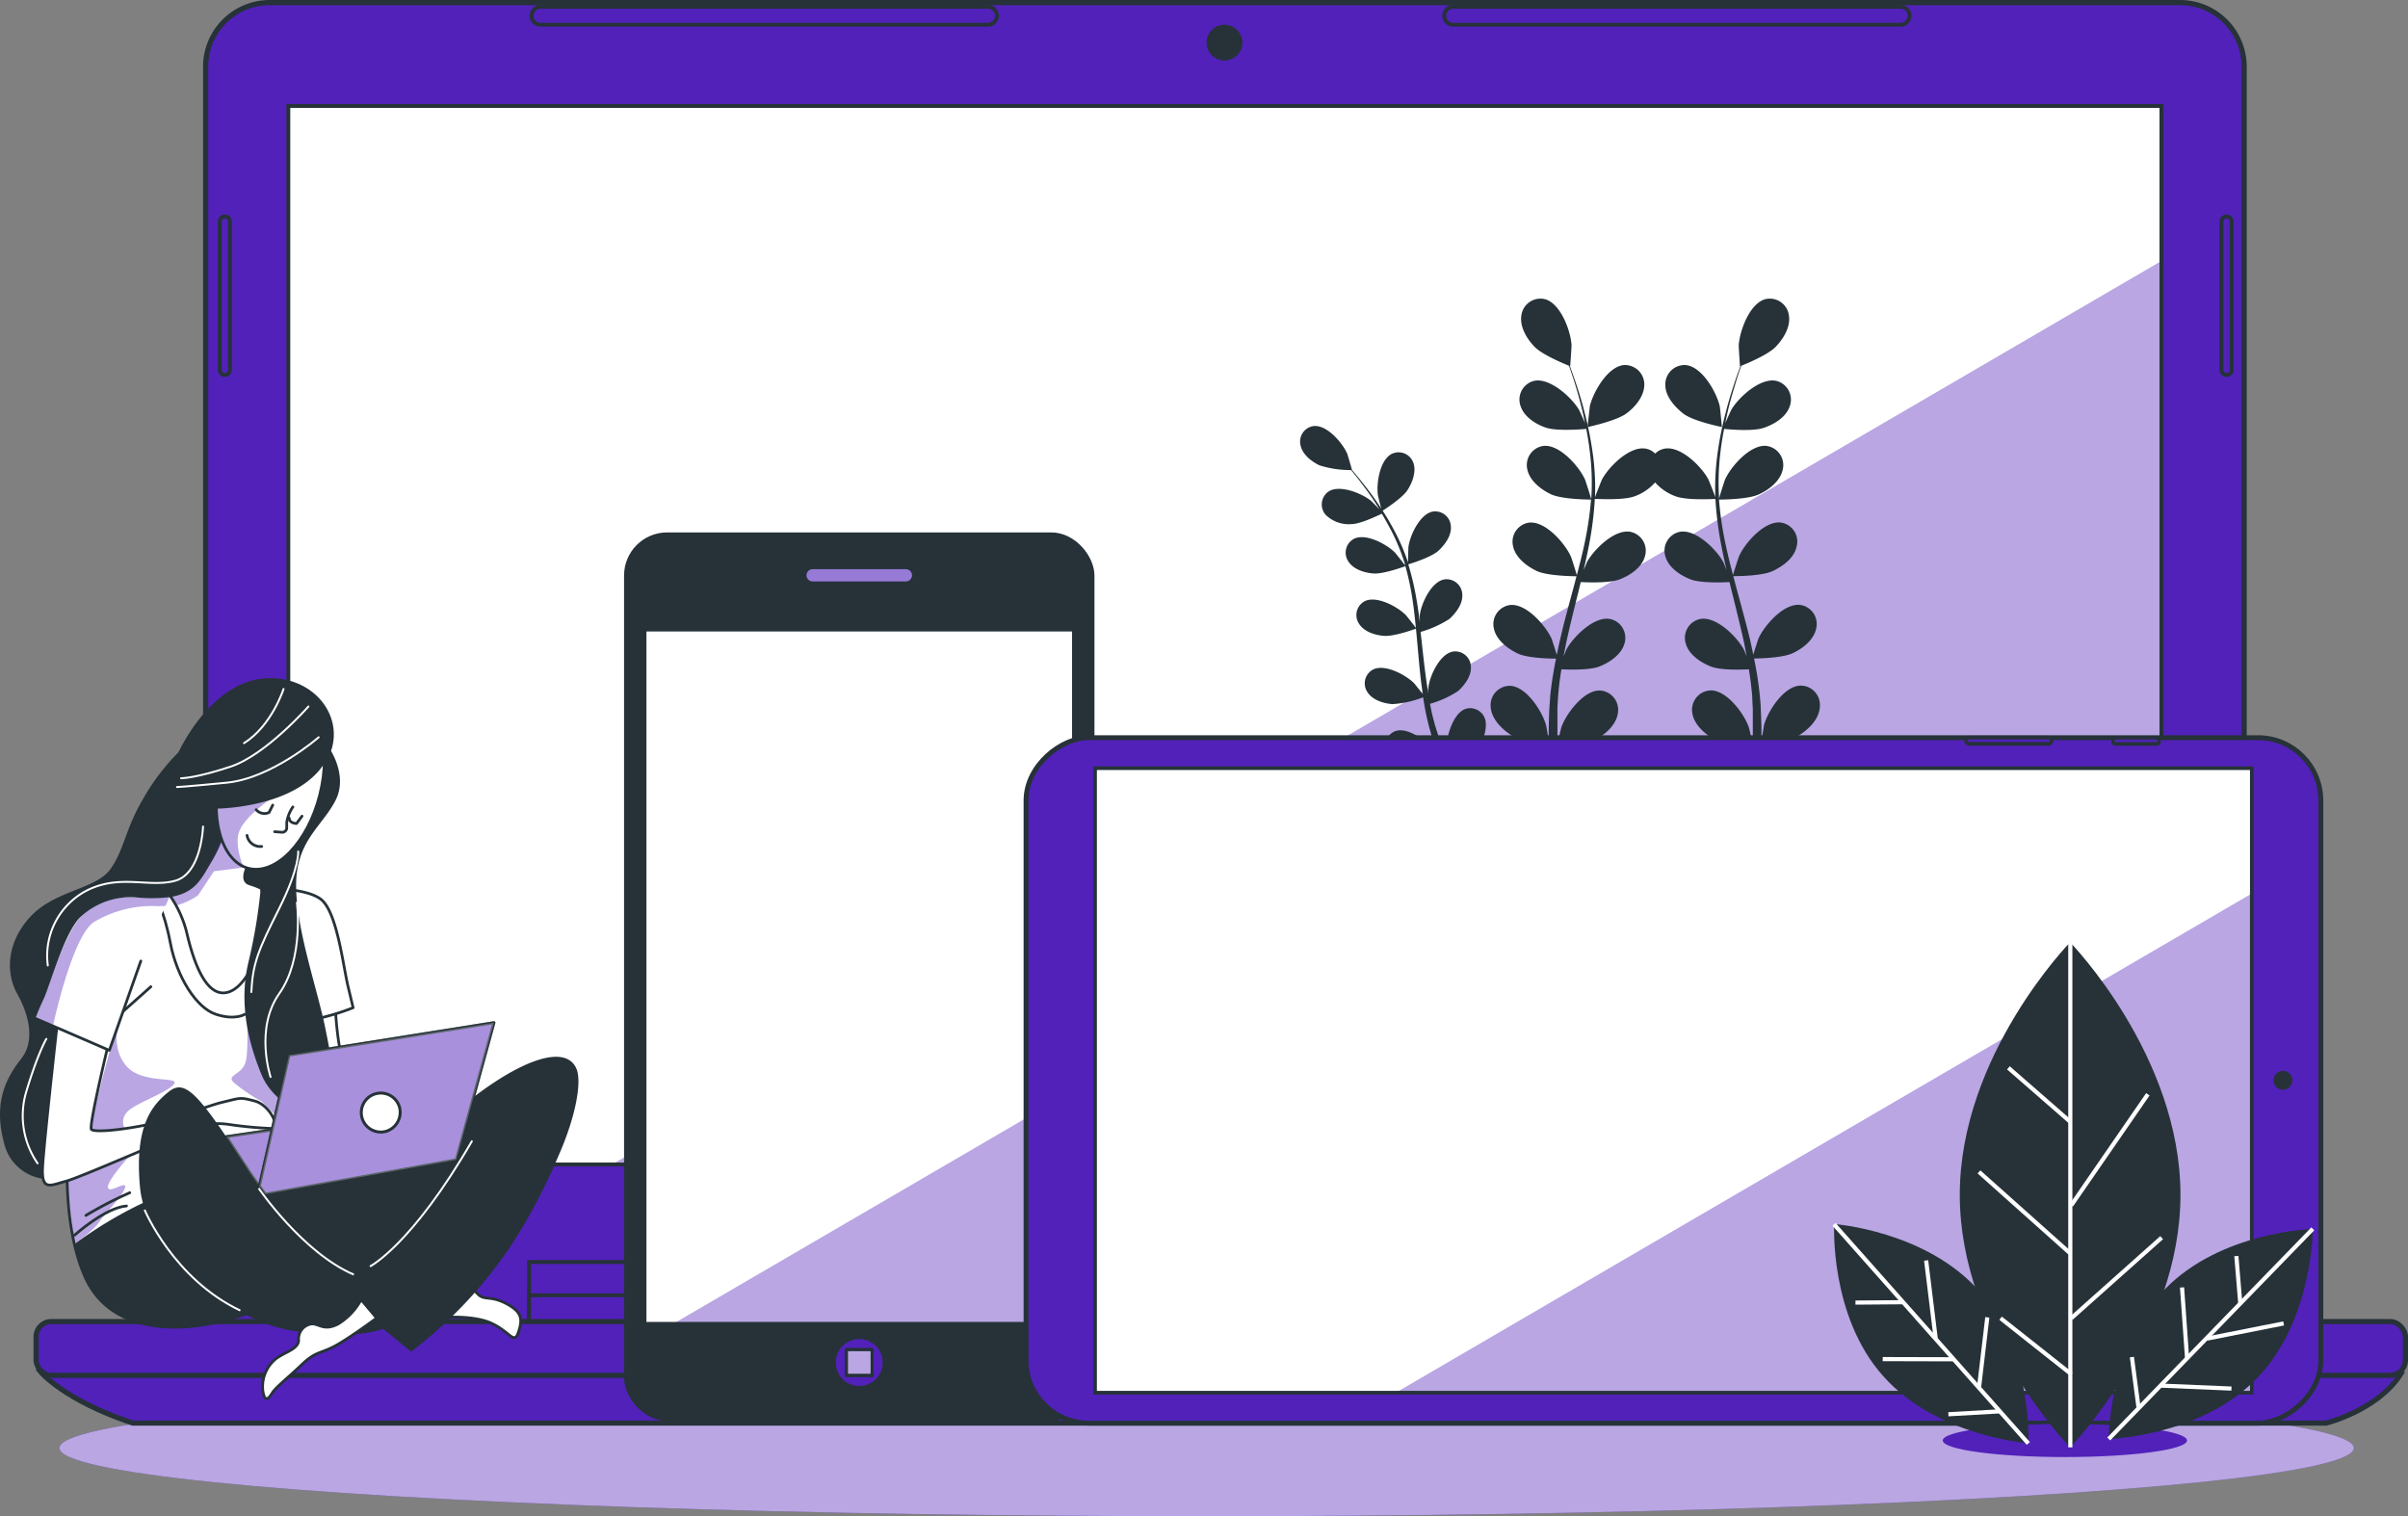 <svg xmlns="http://www.w3.org/2000/svg" xmlns:xlink="http://www.w3.org/1999/xlink" width="428.609" height="269.896" viewBox="0 0 428.609 269.896">
  <rect x="0" y="0" width="428.609" height="269.896" fill="#808080" stroke="none"/>
  <defs>
    <clipPath id="clip-path">
      <rect id="Rectangle_502" data-name="Rectangle 502" width="333.404" height="188.414" fill="#fff" stroke="#263238" stroke-width="0.69"/>
    </clipPath>
    <clipPath id="clip-path-2">
      <path id="Path_3195" data-name="Path 3195" d="M85.847,299.75a26.185,26.185,0,0,1-2.891,6.874c-2.182,3.611-3.077,6.132-9.754,6.317s-10.114,5.63-12.973,21.854-4.517,34.139.36,45.519,19.279,10.267,28.684,6.863,11.565-14.086,11.74-25.64.185-29.808-1.626-39.027-7.037-11.194-9.394-11.914.731-5.062.731-5.062Z" transform="translate(-57.488 -299.75)" fill="#fff" stroke="#263238" stroke-linecap="round" stroke-linejoin="round" stroke-width="0.485"/>
    </clipPath>
    <clipPath id="clip-path-3">
      <path id="Path_3199" data-name="Path 3199" d="M90.557,311.413a13.957,13.957,0,0,0-2.095-.818c-2.346-.72.731-5.062.731-5.062l-4.877-5.783a26.185,26.185,0,0,1-2.891,6.874c-1.844,3.066-2.782,5.346-7.125,6.077a19.956,19.956,0,0,1,2.968,6.546c1.091,4.7,3.426,12.285,7.768,10.485C89.16,328.019,92.291,318.123,90.557,311.413Z" transform="translate(-74.3 -299.75)" fill="#fff" stroke="#263238" stroke-linecap="round" stroke-linejoin="round" stroke-width="0.485"/>
    </clipPath>
    <clipPath id="clip-path-4">
      <path id="Path_3205" data-name="Path 3205" d="M76.317,311.62a27.672,27.672,0,0,1-6.066.055,13.3,13.3,0,0,0-10.114,3.633c-2.891,2.88-5.455,12.274-6.546,14.631a36.141,36.141,0,0,0-1.44,3.426l13.365,5.783,5.6-15.9" transform="translate(-52.15 -311.62)" fill="#fff" stroke="#263238" stroke-linecap="round" stroke-linejoin="round" stroke-width="0.485"/>
    </clipPath>
    <clipPath id="clip-path-5">
      <ellipse id="Ellipse_116" data-name="Ellipse 116" cx="15.809" cy="9.078" rx="15.809" ry="9.078" transform="matrix(0.244, -0.97, 0.97, 0.244, 0, 30.662)" fill="#fff" stroke="#263238" stroke-linecap="round" stroke-linejoin="round" stroke-width="0.485"/>
    </clipPath>
    <clipPath id="clip-path-6">
      <rect id="Rectangle_509" data-name="Rectangle 509" width="76.287" height="123.431" fill="#fff" stroke="#263238" stroke-width="0.528"/>
    </clipPath>
    <clipPath id="clip-path-7">
      <rect id="Rectangle_516" data-name="Rectangle 516" width="111.168" height="205.893" transform="translate(205.893) rotate(90)" fill="#fff" stroke="#263238" stroke-width="0.652"/>
    </clipPath>
  </defs>
  <g id="Devices-bro" transform="translate(-46.562 -165.45)">
    <g id="freepik--Shadow--inject-1--inject-340" transform="translate(57.143 411.059)">
      <ellipse id="Ellipse_112" data-name="Ellipse 112" cx="204.191" cy="12.143" rx="204.191" ry="12.143" fill="#5121ba"/>
      <ellipse id="Ellipse_113" data-name="Ellipse 113" cx="204.191" cy="12.143" rx="204.191" ry="12.143" fill="#fff" opacity="0.6"/>
    </g>
    <g id="freepik--Laptop--inject-1--inject-340" transform="translate(52.986 165.91)">
      <path id="Path_3178" data-name="Path 3178" d="M91.512,165.91H431.538a11.412,11.412,0,0,1,11.412,11.412v224.1H80.11v-224.1a11.412,11.412,0,0,1,11.4-11.412Z" transform="translate(-49.931 -165.91)" fill="#5121ba" stroke="#263238" stroke-width="0.921"/>
      <rect id="Rectangle_501" data-name="Rectangle 501" width="333.404" height="188.414" transform="translate(44.897 18.406)" fill="#fff"/>
      <g id="Group_1216" data-name="Group 1216" transform="translate(44.897 18.406)" clip-path="url(#clip-path)">
        <path id="Path_3179" data-name="Path 3179" d="M422.2,368.892V208.06L146.41,368.892Z" transform="translate(-88.791 -180.478)" fill="#5121ba" opacity="0.4" style="mix-blend-mode: multiply;isolation: isolate"/>
      </g>
      <rect id="Rectangle_503" data-name="Rectangle 503" width="333.404" height="188.414" transform="translate(44.897 18.406)" fill="none" stroke="#263238" stroke-width="0.69"/>
      <rect id="Rectangle_504" data-name="Rectangle 504" width="249.36" height="12.285" transform="translate(87.743 224.179)" fill="#5121ba" stroke="#263238" stroke-width="0.692"/>
      <rect id="Rectangle_505" data-name="Rectangle 505" width="249.36" height="6.372" transform="translate(87.743 230.103)" fill="#5121ba" stroke="#263238" stroke-width="0.692"/>
      <path id="Path_3180" data-name="Path 3180" d="M53.21,389.32s4.1,5.008,16.366,9.1H460.02s9.1-2.28,13.2-8.652Z" transform="translate(-52.381 -145.568)" fill="#5121ba" stroke="#263238" stroke-width="0.921"/>
      <rect id="Rectangle_506" data-name="Rectangle 506" width="421.725" height="9.569" rx="2.7" transform="translate(0 234.784)" fill="#5121ba" stroke="#263238" stroke-width="0.921"/>
      <circle id="Ellipse_114" data-name="Ellipse 114" cx="3.186" cy="3.186" r="3.186" transform="translate(208.337 3.939)" fill="#263238"/>
      <path id="Path_3181" data-name="Path 3181" d="M214.52,169.786H134.873a1.593,1.593,0,0,1-1.593-1.593h0a1.593,1.593,0,0,1,1.593-1.593H214.52a1.6,1.6,0,0,1,1.593,1.593h0a1.593,1.593,0,0,1-1.593,1.593Z" transform="translate(-45.09 -165.847)" fill="#5121ba" stroke="#263238" stroke-width="0.692"/>
      <path id="Path_3182" data-name="Path 3182" d="M363.41,169.786H283.763a1.593,1.593,0,0,1-1.593-1.593h0a1.6,1.6,0,0,1,1.593-1.593H363.41A1.593,1.593,0,0,1,365,168.193h0a1.593,1.593,0,0,1-1.593,1.593Z" transform="translate(-31.533 -165.847)" fill="#5121ba" stroke="#263238" stroke-width="0.692"/>
      <path id="Path_3183" data-name="Path 3183" d="M409.886,229.015h0a.917.917,0,0,1-.917-.906V201.716a.927.927,0,0,1,.917-.916h0a.916.916,0,0,1,.905.916v26.393A.906.906,0,0,1,409.886,229.015Z" transform="translate(-19.987 -162.733)" fill="#5121ba" stroke="#263238" stroke-width="0.692"/>
      <path id="Path_3184" data-name="Path 3184" d="M83.316,229.015h0a.906.906,0,0,1-.906-.906V201.716a.916.916,0,0,1,.906-.916h0a.927.927,0,0,1,.916.916v26.393A.916.916,0,0,1,83.316,229.015Z" transform="translate(-49.722 -162.733)" fill="#5121ba" stroke="#263238" stroke-width="0.692"/>
    </g>
    <g id="freepik--plants-1--inject-1--inject-340" transform="translate(277.982 218.617)">
      <path id="Path_3185" data-name="Path 3185" d="M312.379,233.724c1.549-1.091,3.219-3.033,3.273-5.084a3.448,3.448,0,0,0-3.633-3.59c-2.891.262-5.455,4.8-6.066,7.321,0,.218-.436,3.721-.382,3.71S310.546,235.023,312.379,233.724Z" transform="translate(-254.398 -213.232)" fill="#263238"/>
      <path id="Path_3186" data-name="Path 3186" d="M291.675,287.524a2.793,2.793,0,0,0-3.568-2.182c-2.182.753-3.415,4.844-3.382,6.961,0,.131.207,1.724.327,2.531-.251-.622-.491-1.255-.742-1.909-.36-.949-.709-1.953-1.091-2.935l-.491-1.56c-.175-.524-.284-1.091-.426-1.571-.2-.786-.36-1.6-.524-2.422a17.718,17.718,0,0,0,5-2.269c1.189-1.091,2.4-2.695,2.28-4.364a2.793,2.793,0,0,0-3.2-2.662c-2.324.415-4.113,4.277-4.364,6.372V282.6c-.131-.807-.273-1.6-.382-2.422-.327-2.313-.578-4.681-.84-7.048-.055-.5-.12-.993-.175-1.484a18.842,18.842,0,0,0,5.15-2.324c1.189-1.091,2.4-2.695,2.28-4.364a2.8,2.8,0,0,0-3.2-2.662c-2.324.415-4.113,4.277-4.364,6.372v1.2c-.164-1.277-.338-2.564-.556-3.83a50.19,50.19,0,0,0-1.495-6.426c.295-.087,3.971-1.2,5.313-2.368,1.178-1.091,2.4-2.695,2.269-4.364a2.793,2.793,0,0,0-3.2-2.662c-2.324.415-4.113,4.277-4.364,6.372,0,.142-.065,2.084-.055,2.771a.208.208,0,0,1,0-.076,36.751,36.751,0,0,0-2.586-5.935,48.692,48.692,0,0,0-3.033-4.932c-1.015-1.484-2.029-2.771-2.946-3.906-.491-.611-.96-1.167-1.4-1.669h0s-.786-2.739-.862-2.913c-.84-1.931-3.6-5.172-5.957-4.932a2.782,2.782,0,0,0-2.357,3.415c.327,1.637,1.942,2.891,3.371,3.579a18.253,18.253,0,0,0,5.619.84c.447.546.916,1.091,1.418,1.768.884,1.156,1.877,2.466,2.848,3.961.262.4.524.84.786,1.255-.589-.611-1.407-1.451-1.506-1.517-1.637-1.331-5.575-2.935-7.55-1.647a2.8,2.8,0,0,0-.524,4.135,5.848,5.848,0,0,0,4.55,1.669c1.637,0,4.735-1.527,5.455-1.855.578.938,1.091,1.92,1.669,2.979a36,36,0,0,1,2.422,5.913.585.585,0,0,0,.087.371c-.24-.36-1.691-2.182-1.811-2.324-1.484-1.506-5.226-3.535-7.332-2.466a2.793,2.793,0,0,0-.971,4.048c.895,1.4,2.859,2,4.43,2.117,1.811.142,5.564-1.244,5.706-1.3a49.548,49.548,0,0,1,1.309,6.252c.229,1.56.4,3.142.556,4.746-.316-.458-1.68-2.182-1.789-2.291-1.484-1.506-5.226-3.524-7.332-2.466a2.793,2.793,0,0,0-.971,4.048c.895,1.408,2.859,2,4.43,2.117,1.768.142,5.368-1.167,5.674-1.277.076.72.142,1.451.207,2.182.218,2.378.415,4.757.687,7.1.1.807.218,1.6.338,2.4-.5-.666-1.451-1.855-1.538-1.953-1.484-1.495-5.226-3.524-7.332-2.455a2.782,2.782,0,0,0-.982,4.037c.906,1.407,2.869,2,4.441,2.117a18.178,18.178,0,0,0,5.455-1.211c.207,1.331.436,2.64.731,3.917.142.556.251,1.091.415,1.637s.295,1.091.447,1.571c.349,1.091.666,2.04,1.015,3.022.175.491.349.949.524,1.429-.4-.753-1.091-1.931-1.157-2.029-1.233-1.7-4.626-4.277-6.874-3.546a2.793,2.793,0,0,0-1.571,3.851c.676,1.527,2.531,2.411,4.059,2.771s5.335-.316,5.772-.4c.436,1.167.873,2.3,1.287,3.36,1.342,3.339,2.575,6.066,3.47,7.965s1.451,2.968,1.451,2.968h0a.818.818,0,0,0,1.091.327.829.829,0,0,0,.327-1.091s-.556-1.026-1.484-2.891-2.182-4.528-3.6-7.8c-.4-.949-.818-1.953-1.233-2.99.426-.207,3.753-1.811,4.866-3.142A5.715,5.715,0,0,0,291.675,287.524Z" transform="translate(-258.668 -212.327)" fill="#263238"/>
      <path id="Path_3187" data-name="Path 3187" d="M272.065,249.754s3.524-2.182,4.539-3.721c.873-1.32,1.6-3.273,1.091-4.8a2.793,2.793,0,0,0-3.786-1.713c-2.182,1-2.837,5.2-2.564,7.3C271.345,246.993,272.065,249.776,272.065,249.754Z" transform="translate(-257.519 -211.936)" fill="#263238"/>
      <path id="Path_3188" data-name="Path 3188" d="M321.492,233.724c1.822,1.353,6.819,2.357,6.819,2.357s-.327-3.491-.382-3.71c-.578-2.52-3.164-7.059-6.055-7.321a3.437,3.437,0,0,0-3.633,3.59C318.262,230.637,319.931,232.524,321.492,233.724Z" transform="translate(-253.244 -213.232)" fill="#263238"/>
      <path id="Path_3189" data-name="Path 3189" d="M344.817,283.1c-2.891.12-5.717,4.517-6.415,7.016,0,.142-.305,1.789-.458,2.837v-1.877c0-1.277-.065-2.553-.12-3.917,0-.655-.087-1.32-.142-2s-.153-1.375-.229-2.062c-.207-1.6-.491-3.208-.818-4.833,1.091,0,5.084-.12,6.841-.927s3.764-2.335,4.2-4.364a3.415,3.415,0,0,0-2.837-4.244c-2.88-.338-6.339,3.59-7.408,5.957-.065.142-.644,1.92-.938,2.9-.207-.971-.4-1.942-.633-2.913-.687-2.815-1.473-5.641-2.237-8.467-.24-.862-.458-1.735-.687-2.6.622,0,5.161,0,7.081-.938s3.764-2.335,4.2-4.364a3.426,3.426,0,0,0-2.837-4.244c-2.88-.327-6.328,3.6-7.4,5.957-.087.175-.916,2.739-1.091,3.4-.5-1.909-.982-3.808-1.375-5.706a59.521,59.521,0,0,1-1.124-7.736c.338,0,5.139,0,7.125-.938,1.757-.807,3.764-2.335,4.211-4.364a3.437,3.437,0,0,0-2.848-4.244c-2.88-.327-6.328,3.6-7.4,5.957-.087.185-.971,2.946-1.091,3.448v-.458a44.131,44.131,0,0,1,.262-7.845c.164-1.44.393-2.815.655-4.135.938.1,5.106.469,7.015-.175s4-1.9,4.659-3.841a3.437,3.437,0,0,0-2.357-4.528c-2.837-.644-6.7,2.88-8.019,5.106-.065.12-.666,1.429-1.091,2.4.12-.6.24-1.222.371-1.789.491-2.182,1.091-4.07,1.593-5.772.305-.96.6-1.833.884-2.64.949-.382,4.746-1.942,6.121-3.371s2.673-3.535,2.357-5.553a3.426,3.426,0,0,0-4.179-2.935c-2.8.731-4.6,5.641-4.757,8.227,0,.218.2,3.742.24,3.721h.055c-.284.775-.589,1.6-.906,2.52-.556,1.691-1.178,3.611-1.713,5.75a60.948,60.948,0,0,0-1.407,6.972,44.822,44.822,0,0,0-.436,7.943v.1c-.284-.8-1.156-3.011-1.244-3.164-1.222-2.291-4.932-5.979-7.779-5.455a3.142,3.142,0,0,0-1.68.884,3.1,3.1,0,0,0-1.68-.884c-2.848-.513-6.546,3.175-7.768,5.455-.087.153-.971,2.368-1.255,3.164v-.1a44.8,44.8,0,0,0-.447-7.943,63.465,63.465,0,0,0-1.4-6.972c-.535-2.182-1.157-4.059-1.724-5.75-.316-.916-.611-1.746-.906-2.52h.055s.251-3.5.24-3.721c-.142-2.586-1.953-7.5-4.757-8.227a3.426,3.426,0,0,0-4.179,2.935c-.316,2.018,1.015,4.168,2.357,5.553s5.172,2.989,6.121,3.371c.284.807.578,1.68.895,2.64.524,1.7,1.091,3.633,1.582,5.772.131.567.251,1.189.382,1.789-.426-.971-1.015-2.28-1.091-2.4-1.32-2.182-5.183-5.75-8.008-5.106a3.426,3.426,0,0,0-2.357,4.528c.655,1.942,2.815,3.273,4.648,3.841s6.077.273,7.026.175c.251,1.32.48,2.695.644,4.135a44.11,44.11,0,0,1,.273,7.845,1.291,1.291,0,0,1-.055.458c-.12-.5-1.015-3.273-1.091-3.448-1.091-2.357-4.528-6.284-7.408-5.957a3.426,3.426,0,0,0-2.837,4.244c.436,2,2.444,3.524,4.2,4.364,1.986.916,6.786.938,7.125.938a61.373,61.373,0,0,1-1.146,7.757c-.4,1.9-.884,3.8-1.386,5.706-.175-.666-1-3.273-1.091-3.4-1.091-2.357-4.528-6.284-7.408-5.957a3.426,3.426,0,0,0-2.837,4.244c.436,2,2.444,3.524,4.2,4.364,1.92.884,6.47.938,7.081.938-.229.862-.447,1.735-.687,2.6-.764,2.826-1.549,5.652-2.182,8.467-.24.971-.436,1.942-.644,2.913-.295-.982-.873-2.76-.938-2.9-1.091-2.368-4.528-6.3-7.408-5.957A3.426,3.426,0,0,0,290.34,273c.436,2,2.444,3.513,4.2,4.364s5.706.917,6.841.927c-.327,1.626-.611,3.273-.818,4.833-.076.687-.2,1.4-.229,2.062s-.1,1.342-.142,2c-.055,1.364-.1,2.64-.109,3.917v1.877c-.153-1.091-.426-2.695-.469-2.837-.7-2.5-3.513-6.9-6.415-7.015a3.437,3.437,0,0,0-3.448,3.764c.131,2.051,1.888,3.851,3.5,4.921s6.11,1.888,6.819,2v4.419c.12,4.419.382,8.085.6,10.66s.4,4.037.4,4.037h0a1.026,1.026,0,0,0,2.018-.306s-.207-1.418-.48-3.961-.611-6.164-.829-10.529c-.055-1.255-.109-2.6-.142-3.971.72-.065,5.139-.513,6.939-1.538s3.557-2.651,3.819-4.681a3.437,3.437,0,0,0-3.2-3.982c-2.9-.076-6,4.135-6.863,6.546-.055.153-.5,2.073-.7,3.055V287.2c0-.655.076-1.32.109-2s.12-1.331.175-2c.109-.993.262-2,.426-3.011,1.3.065,5,.175,6.732-.491s3.917-2.084,4.473-4.048a3.426,3.426,0,0,0-2.553-4.419c-2.848-.524-6.546,3.175-7.779,5.455l-.48,1.189c.175-.982.36-1.964.578-2.946.611-2.8,1.331-5.641,2.04-8.488l.426-1.778c1.091.055,5.106.218,6.928-.48s3.917-2.084,4.484-4.048a3.437,3.437,0,0,0-2.564-4.419c-2.848-.524-6.546,3.175-7.779,5.455,0,.087-.284.687-.556,1.375.36-1.549.7-3.1.993-4.648a59.518,59.518,0,0,0,1-8.041c.611,0,5.161.284,7.135-.48a8.892,8.892,0,0,0,3.6-2.455,8.892,8.892,0,0,0,3.6,2.455c1.975.764,6.546.513,7.135.48a61.317,61.317,0,0,0,1,8.041c.295,1.549.633,3.1.993,4.648-.273-.687-.513-1.287-.556-1.375-1.222-2.28-4.921-5.979-7.779-5.455a3.426,3.426,0,0,0-2.553,4.419c.567,1.964,2.673,3.35,4.473,4.048s5.859.535,6.928.48c.142.6.284,1.189.436,1.778.7,2.848,1.418,5.684,2.04,8.488.218.982.393,1.964.578,2.946-.24-.6-.447-1.091-.491-1.189-1.222-2.28-4.921-5.979-7.779-5.455a3.426,3.426,0,0,0-2.553,4.419c.567,1.964,2.673,3.35,4.473,4.048s5.455.556,6.743.491c.153,1.015.316,2.018.415,3.011.065.666.164,1.309.185,2s.065,1.342.1,2v6.35c-.207-.982-.655-2.9-.709-3.055-.862-2.444-3.961-6.655-6.863-6.546a3.437,3.437,0,0,0-3.2,3.982c.262,2.029,2.182,3.72,3.819,4.681s6.219,1.473,6.939,1.538c0,1.375-.076,2.717-.142,3.971-.207,4.364-.546,8-.818,10.529s-.491,3.961-.491,3.961a1.026,1.026,0,0,0,2.018.306h0s.186-1.473.415-4.037.48-6.241.589-10.66c0-1.4.055-2.88.055-4.419.709-.109,5.084-.84,6.83-2s3.371-2.869,3.491-4.921a3.437,3.437,0,0,0-3.546-3.786Z" transform="translate(-255.84 -214.218)" fill="#263238"/>
    </g>
    <g id="freepik--Character--inject-1--inject-340" transform="translate(46.562 286.164)">
      <path id="Path_3190" data-name="Path 3190" d="M101.791,328.337s.185,7.408,1.44,11.38a64.055,64.055,0,0,0,3.273,7.943s-4.692,2.531-6.863,2.717S94.59,340.8,94.59,334.12,97.1,325.446,101.791,328.337Z" transform="translate(-42.189 -271.491)" fill="#fff" stroke="#263238" stroke-linecap="round" stroke-linejoin="round" stroke-width="0.485"/>
      <path id="Path_3191" data-name="Path 3191" d="M89.407,310.448s7.637-.284,10.55,1.888,3.971,11.74,4.877,15.537l.906,3.8a42.208,42.208,0,0,1-6.546,1.986,18.993,18.993,0,0,0-2.531.36s-2.3-13.136-5.008-16.977a49.759,49.759,0,0,0-4.517-5.608S85.915,309.968,89.407,310.448Z" transform="translate(-42.886 -273.012)" fill="#fff" stroke="#263238" stroke-linecap="round" stroke-linejoin="round" stroke-width="0.485"/>
      <path id="Path_3192" data-name="Path 3192" d="M85.847,299.75a26.185,26.185,0,0,1-2.891,6.874c-2.182,3.611-3.077,6.132-9.754,6.317s-10.114,5.63-12.973,21.854-4.517,34.139.36,45.519,19.279,10.267,28.684,6.863,11.565-14.086,11.74-25.64.185-29.808-1.626-39.027-7.037-11.194-9.394-11.914.731-5.062.731-5.062Z" transform="translate(-45.567 -273.977)" fill="#fff"/>
      <g id="Group_1217" data-name="Group 1217" transform="translate(11.921 25.773)" clip-path="url(#clip-path-2)">
        <path id="Path_3193" data-name="Path 3193" d="M66.411,332.24S64.818,336.6,67.644,340s9.819,1.768,8.467,3.35-7.408,3.535-8.467,5.117a2.51,2.51,0,0,0-.175,2.826s-5.564.993-5.957.055,3.273-14.086,3.273-14.086Z" transform="translate(-57.124 -296.792)" fill="#5121ba" opacity="0.4" style="mix-blend-mode: multiply;isolation: isolate"/>
        <path id="Path_3194" data-name="Path 3194" d="M68.49,354.23s-3.873,4.233-3.7,5.455,3.7-1.582,3,.175-3.71,4.593-4.593,6-4.364,3.906-4.364,3.906L57.59,360.22l-.24-1.669Z" transform="translate(-57.5 -294.789)" fill="#5121ba" opacity="0.4" style="mix-blend-mode: multiply;isolation: isolate"/>
      </g>
      <path id="Path_3196" data-name="Path 3196" d="M85.847,299.75a26.185,26.185,0,0,1-2.891,6.874c-2.182,3.611-3.077,6.132-9.754,6.317s-10.114,5.63-12.973,21.854-4.517,34.139.36,45.519,19.279,10.267,28.684,6.863,11.565-14.086,11.74-25.64.185-29.808-1.626-39.027-7.037-11.194-9.394-11.914.731-5.062.731-5.062Z" transform="translate(-45.567 -273.977)" fill="none" stroke="#263238" stroke-linecap="round" stroke-linejoin="round" stroke-width="0.485"/>
      <path id="Path_3197" data-name="Path 3197" d="M90.557,311.413a13.957,13.957,0,0,0-2.095-.818c-2.346-.72.731-5.062.731-5.062l-4.877-5.783a26.185,26.185,0,0,1-2.891,6.874c-1.844,3.066-2.782,5.346-7.125,6.077a19.956,19.956,0,0,1,2.968,6.546c1.091,4.7,3.426,12.285,7.768,10.485C89.16,328.019,92.291,318.123,90.557,311.413Z" transform="translate(-44.036 -273.977)" fill="#fff"/>
      <g id="Group_1218" data-name="Group 1218" transform="translate(30.264 25.773)" clip-path="url(#clip-path-3)">
        <path id="Path_3198" data-name="Path 3198" d="M79.286,312.366a12,12,0,0,1-3.775,1.789l-1.091-1.866s4.506.556,9.012-9.819h0a14.925,14.925,0,0,0,4.059,4.942l-5.379.687" transform="translate(-74.289 -299.502)" fill="#5121ba" opacity="0.4" style="mix-blend-mode: multiply;isolation: isolate"/>
      </g>
      <path id="Path_3200" data-name="Path 3200" d="M90.557,311.413a13.957,13.957,0,0,0-2.095-.818c-2.346-.72.731-5.062.731-5.062l-4.877-5.783a26.185,26.185,0,0,1-2.891,6.874c-1.844,3.066-2.782,5.346-7.125,6.077a19.956,19.956,0,0,1,2.968,6.546c1.091,4.7,3.426,12.285,7.768,10.485C89.16,328.019,92.291,318.123,90.557,311.413Z" transform="translate(-44.036 -273.977)" fill="none" stroke="#263238" stroke-linecap="round" stroke-linejoin="round" stroke-width="0.485"/>
      <line id="Line_558" data-name="Line 558" y1="4.615" x2="5.193" transform="translate(21.655 54.926)" fill="none" stroke="#263238" stroke-linecap="round" stroke-linejoin="round" stroke-width="0.485"/>
      <path id="Path_3201" data-name="Path 3201" d="M71.89,311.84s1.527,2.095,2.684,8.161,4.615,11.554,8.085,12.7,5.193,0,5.193,0" transform="translate(-44.256 -272.876)" fill="none" stroke="#263238" stroke-linecap="round" stroke-linejoin="round" stroke-width="0.485"/>
      <path id="Path_3202" data-name="Path 3202" d="M56.4,330.22s-2.706,24-2.891,28.171,1.44,3.077,4.157,2.357,18.242-7.637,21.821-8.859,4.157-1.626,7.048-1.266a72.029,72.029,0,0,0,7.637.731c1.811,0-.185-4.157-2.891-4.877s-2.531-.546-5.6.175-7.954,2.891-13.191,3.971-9.754,1.451-10.289.906,3.273-16.257,3.273-16.257Z" transform="translate(-45.931 -271.203)" fill="#fff" stroke="#263238" stroke-linecap="round" stroke-linejoin="round" stroke-width="0.485"/>
      <path id="Path_3203" data-name="Path 3203" d="M76.317,311.62a27.672,27.672,0,0,1-6.066.055,13.3,13.3,0,0,0-10.114,3.633c-2.891,2.88-5.455,12.274-6.546,14.631a36.141,36.141,0,0,0-1.44,3.426l13.365,5.783,5.6-15.9" transform="translate(-46.053 -272.896)" fill="#fff"/>
      <g id="Group_1219" data-name="Group 1219" transform="translate(6.097 38.724)" clip-path="url(#clip-path-4)">
        <path id="Path_3204" data-name="Path 3204" d="M76.152,311.51a67.172,67.172,0,0,1-7.91.382,10.823,10.823,0,0,0-8.292,4.059c-2.477,2.826-7.55,17.315-7.55,17.315l3.11,1.331s3.382-15.82,7.256-18.286a20.2,20.2,0,0,1,11.292-2.826c1.091,0,2.313-.076,3.088-.153Z" transform="translate(-52.127 -311.63)" fill="#5121ba" opacity="0.4" style="mix-blend-mode: multiply;isolation: isolate"/>
      </g>
      <path id="Path_3206" data-name="Path 3206" d="M76.317,311.62a27.672,27.672,0,0,1-6.066.055,13.3,13.3,0,0,0-10.114,3.633c-2.891,2.88-5.455,12.274-6.546,14.631a36.141,36.141,0,0,0-1.44,3.426l13.365,5.783,5.6-15.9" transform="translate(-46.053 -272.896)" fill="none" stroke="#263238" stroke-linecap="round" stroke-linejoin="round" stroke-width="0.485"/>
      <path id="Path_3207" data-name="Path 3207" d="M58.73,367.433s5.455-4.91,9.241-5.193" transform="translate(-45.454 -268.287)" fill="none" stroke="#263238" stroke-linecap="round" stroke-linejoin="round" stroke-width="0.485"/>
      <path id="Path_3208" data-name="Path 3208" d="M68.381,360.08a70.324,70.324,0,0,0-7.8,4.037" transform="translate(-45.286 -268.484)" fill="none" stroke="#263238" stroke-linecap="round" stroke-linejoin="round" stroke-width="0.485"/>
      <ellipse id="Ellipse_115" data-name="Ellipse 115" cx="15.809" cy="9.078" rx="15.809" ry="9.078" transform="matrix(0.244, -0.97, 0.97, 0.244, 35.454, 31.64)" fill="#fff"/>
      <g id="Group_1220" data-name="Group 1220" transform="translate(35.454 0.978)" clip-path="url(#clip-path-5)">
        <path id="Path_3209" data-name="Path 3209" d="M86.678,307.861c-.611-1.222-1.418-4.157-.84-6.012.884-2.815,5.641-5.979,5.641-5.979s-2.182.524-4.364.862-5.2.829-5.2.829l.753,5.281C83.678,305.22,84.91,307.162,86.678,307.861Z" transform="translate(-78.797 -275.309)" fill="#5121ba" opacity="0.4" style="mix-blend-mode: multiply;isolation: isolate"/>
      </g>
      <ellipse id="Ellipse_117" data-name="Ellipse 117" cx="15.809" cy="9.078" rx="15.809" ry="9.078" transform="matrix(0.244, -0.97, 0.97, 0.244, 35.454, 31.64)" fill="none" stroke="#263238" stroke-linecap="round" stroke-linejoin="round" stroke-width="0.485"/>
      <path id="Path_3210" data-name="Path 3210" d="M83.369,302.69c-.829,1.637-3.4,6.743-6.066,8.423A8.872,8.872,0,0,1,74.87,312.2" transform="translate(-43.985 -273.709)" fill="#5121ba" opacity="0.4" style="mix-blend-mode: multiply;isolation: isolate"/>
      <path id="Path_3211" data-name="Path 3211" d="M86.849,327.23s.709,10.049,0,12.525-3.524,2.291-2.117,3.7a30.287,30.287,0,0,0,4.942,3.35l2.466,2.477.556-3.753s-1.768.535-3.535-5.641a75.849,75.849,0,0,1-2.313-12.656Z" transform="translate(-43.122 -271.475)" fill="#5121ba" opacity="0.4" style="mix-blend-mode: multiply;isolation: isolate"/>
      <path id="Path_3212" data-name="Path 3212" d="M94.61,297.14a6.547,6.547,0,0,0-1.091,2.782c0,.327,0,.622,0,.862a.8.8,0,0,1-.851.862l-1.3-.1" transform="translate(-42.482 -274.215)" fill="none" stroke="#263238" stroke-linecap="round" stroke-linejoin="round" stroke-width="0.485"/>
      <path id="Path_3213" data-name="Path 3213" d="M89.468,303.744a2.379,2.379,0,0,1-2.608-1.964" transform="translate(-42.893 -273.792)" fill="none" stroke="#263238" stroke-linecap="round" stroke-linejoin="round" stroke-width="0.485"/>
      <path id="Path_3214" data-name="Path 3214" d="M91.3,296.84l-.655,1.309a1.92,1.92,0,0,1-2.291-.491" transform="translate(-42.757 -274.242)" fill="none" stroke="#263238" stroke-linecap="round" stroke-linejoin="round" stroke-width="0.485"/>
      <path id="Path_3215" data-name="Path 3215" d="M96.02,298.64l-.971,1.309s-1.309,0-1.309-.982" transform="translate(-42.266 -274.078)" fill="none" stroke="#263238" stroke-linecap="round" stroke-linejoin="round" stroke-width="0.485"/>
      <path id="Path_3216" data-name="Path 3216" d="M105.488,289.081c2.182-6.426-3.131-13.093-11.063-12.951s-13.485,7.9-16.115,13.213a38.58,38.58,0,0,0-6.284,8.281c-3.273,5.6-3.273,8.848-5.783,12.46s-9.929,3.8-14.271,8.5-4.364,10.114-2.346,13.725,3.273,8.3.72,11.554-5.052,7.637-3.066,15a8.281,8.281,0,0,0,6.961,6.372,7.637,7.637,0,0,1-.1-1.866c.142-3.273,1.8-18.341,2.531-25.007L52.7,336.64a37.037,37.037,0,0,1,1.44-3.426c1.08-2.335,3.611-11.751,6.546-14.631A13.3,13.3,0,0,1,70.8,314.961a27.668,27.668,0,0,0,6.066-.055,7.55,7.55,0,0,0,5.783-4h0l.284-.469v-.055c.305-.5.611-1.036.949-1.593a27.515,27.515,0,0,0,2.008-4.135,18.122,18.122,0,0,1-.873-5.281c3.557-.12,13.4-.993,18.373-6.841a12.2,12.2,0,0,0,.807-1.091,26.436,26.436,0,0,1-.786,5.455,22.072,22.072,0,0,1-5.968,10.823l-.524.447-.327.262c-.164.12-.316.24-.48.338a3.265,3.265,0,0,1-.36.229,5.052,5.052,0,0,1-.458.273l-.382.2-.458.2-.382.142-.458.142-.382.1a5.576,5.576,0,0,1-2.477,0l-.316-.109a3.208,3.208,0,0,0-.316,2.128,1.091,1.091,0,0,0,.8.742h0a13.657,13.657,0,0,1,2.04.8A93.284,93.284,0,0,1,90.78,326.69c-1.811,7.583.175,14.806,2.346,20.043s8.848,8.488,11.194,5.455,1.626-6.317.185-13.551-5.237-17.7-5.237-25.651,4.692-10.474,7.048-15.166C108.008,294.427,106.5,290.848,105.488,289.081Z" transform="translate(-46.562 -276.128)" fill="#263238"/>
      <path id="Path_3217" data-name="Path 3217" d="M100.655,285.77s-8.336,7.3-16.366,8.085-8.859.775-8.859.775" transform="translate(-43.934 -275.25)" fill="none" stroke="#fff" stroke-linecap="round" stroke-linejoin="round" stroke-width="0.346"/>
      <path id="Path_3218" data-name="Path 3218" d="M98.772,280.75s-7.561,8.608-13.813,10.692-8.859,2.084-8.859,2.084" transform="translate(-43.873 -275.707)" fill="none" stroke="#fff" stroke-linecap="round" stroke-linejoin="round" stroke-width="0.346"/>
      <path id="Path_3219" data-name="Path 3219" d="M93.407,277.89s-2.084,6.546-7.037,9.645" transform="translate(-42.937 -275.967)" fill="none" stroke="#fff" stroke-linecap="round" stroke-linejoin="round" stroke-width="0.346"/>
      <path id="Path_3220" data-name="Path 3220" d="M82,300.34s-.262,8.347-4.953,9.645-9.9-1.3-15.9,1.822a13.093,13.093,0,0,0-6.775,13.256" transform="translate(-45.862 -273.923)" fill="none" stroke="#fff" stroke-linecap="round" stroke-linejoin="round" stroke-width="0.346"/>
      <path id="Path_3221" data-name="Path 3221" d="M52.91,357.128a14.936,14.936,0,0,1-2.084-12.5c2.084-7.037,3.644-9.645,3.644-9.645" transform="translate(-46.224 -270.769)" fill="none" stroke="#fff" stroke-linecap="round" stroke-linejoin="round" stroke-width="0.346"/>
      <path id="Path_3222" data-name="Path 3222" d="M95.468,312.76s1.3,9.907-3.131,16.159-1.56,14.86-1.56,14.86" transform="translate(-42.619 -272.792)" fill="none" stroke="#fff" stroke-linecap="round" stroke-linejoin="round" stroke-width="0.346"/>
      <path id="Path_3223" data-name="Path 3223" d="M95.907,304.4s.262,2.869-3.393,10.169-4.692,9.645-4.953,14.86" transform="translate(-42.829 -273.554)" fill="none" stroke="#fff" stroke-linecap="round" stroke-linejoin="round" stroke-width="0.346"/>
      <path id="Path_3224" data-name="Path 3224" d="M118.234,380.936s5.859-.567,9.252.938,4.157,3.961,4.91,1.7.753-3.59-2.073-5.1-3.971-.567-5.1-1.7a8.225,8.225,0,0,0-1.888-1.506s-3.022-.382-3.219,1.32-3.011,2.258-3.011,2.258Z" transform="translate(-40.138 -267.104)" fill="#fff" stroke="#263238" stroke-width="0.485"/>
      <path id="Path_3225" data-name="Path 3225" d="M148.046,339.995c-1.986-4.517-10.267-1.418-19.868,6.317-12.427,10.016-22.083,12.351-27.276,12.754V358.9c-2.706-1.266-6.546-1.32-11.118-.578-.142-.207-.284-.415-.415-.633-8.728-13.54-11.02-15.886-13.911-13.54s-6.143,5.957-5.062,17.162a16.367,16.367,0,0,0,.5,2.608,72.555,72.555,0,0,0-12.2,7.343,32.372,32.372,0,0,0,1.768,5.575c4.855,11.347,19.235,10.31,28.629,6.9a27.822,27.822,0,0,0,9.121,3.044c7.441.927,12.471.655,15.417-.469l5,4.081a78.163,78.163,0,0,0,19.639-21.821,110.721,110.721,0,0,0,6.612-13.093C147.992,348.44,149.05,342.264,148.046,339.995Z" transform="translate(-45.457 -270.503)" fill="#263238"/>
      <path id="Path_3226" data-name="Path 3226" d="M87.091,356.831a48.367,48.367,0,0,0,3.4,4.681l33.921-6.088-10.681-8.554L83.48,351.3C84.516,352.893,85.728,354.747,87.091,356.831Z" transform="translate(-43.201 -269.687)" fill="#5121ba" stroke="#263238" stroke-linecap="round" stroke-linejoin="round" stroke-width="0.485"/>
      <path id="Path_3227" data-name="Path 3227" d="M87.091,356.831a48.367,48.367,0,0,0,3.4,4.681l33.921-6.088-10.681-8.554L83.48,351.3C84.516,352.893,85.728,354.747,87.091,356.831Z" transform="translate(-43.201 -269.687)" fill="#fff" stroke="#263238" stroke-linecap="round" stroke-linejoin="round" stroke-width="0.528" opacity="0.5"/>
      <path id="Path_3228" data-name="Path 3228" d="M94.151,338.113,88.87,361.428c.371.491.753.971,1.091,1.44l33.965-6.121,6.71-24.418Z" transform="translate(-42.71 -271.01)" fill="#5121ba" stroke="#263238" stroke-linecap="round" stroke-linejoin="round" stroke-width="0.485"/>
      <path id="Path_3229" data-name="Path 3229" d="M109.919,350.628a3.47,3.47,0,1,1,2.368-4.364A3.535,3.535,0,0,1,109.919,350.628Z" transform="translate(-41.195 -269.964)" fill="#fff"/>
      <path id="Path_3230" data-name="Path 3230" d="M94.151,338.113,88.87,361.428c.371.491.753.971,1.091,1.44l33.965-6.121,6.71-24.418Z" transform="translate(-42.71 -271.01)" fill="#fff" stroke="#263238" stroke-linecap="round" stroke-linejoin="round" stroke-width="0.528" opacity="0.5"/>
      <path id="Path_3231" data-name="Path 3231" d="M109.919,350.628a3.47,3.47,0,1,1,2.368-4.364A3.535,3.535,0,0,1,109.919,350.628Z" transform="translate(-41.195 -269.964)" fill="#fff" stroke="#263238" stroke-linecap="round" stroke-linejoin="round" stroke-width="0.528"/>
      <path id="Path_3232" data-name="Path 3232" d="M109.693,380.8s-4.67,3.47-7.3,4.91-3.47.949-5.99,3.35-4.659,4.07-5.259,5.03-1.32,1.909-1.68-.24a6.372,6.372,0,0,1,2.4-5.87c1.669-1.2,3.95-1.68,3.95-3.273A2.673,2.673,0,0,1,98.2,381.84c1.32,0,2.182,1.309,4.67,0a11.5,11.5,0,0,0,4.07-4.31Z" transform="translate(-42.661 -266.895)" fill="#fff" stroke="#263238" stroke-width="0.485"/>
      <path id="Path_3233" data-name="Path 3233" d="M70.14,362.85S75.3,375.19,87.193,380.8" transform="translate(-44.415 -268.232)" fill="none" stroke="#fff" stroke-width="0.346"/>
      <path id="Path_3234" data-name="Path 3234" d="M106.91,373.979s7.386-3.7,18.21-22.4" transform="translate(-41.067 -269.258)" fill="none" stroke="#fff" stroke-width="0.346"/>
      <path id="Path_3235" data-name="Path 3235" d="M88.76,359.35s7.823,11.467,16.944,15.373" transform="translate(-42.72 -268.55)" fill="none" stroke="#fff" stroke-width="0.346"/>
    </g>
    <g id="freepik--Mobile--inject-1--inject-340" transform="translate(157.64 260.221)">
      <rect id="Rectangle_507" data-name="Rectangle 507" width="83.727" height="158.159" rx="7.67" fill="#263238"/>
      <rect id="Rectangle_508" data-name="Rectangle 508" width="76.287" height="123.431" transform="translate(3.72 17.37)" fill="#fff"/>
      <g id="Group_1221" data-name="Group 1221" transform="translate(3.72 17.37)" clip-path="url(#clip-path-6)">
        <path id="Path_3236" data-name="Path 3236" d="M227.635,343.38,156.52,384.851h71.115Z" transform="translate(-151.348 -261.431)" fill="#5121ba" opacity="0.4" style="mix-blend-mode: multiply;isolation: isolate"/>
      </g>
      <rect id="Rectangle_510" data-name="Rectangle 510" width="76.287" height="123.431" transform="translate(3.72 17.37)" fill="none" stroke="#263238" stroke-width="0.528"/>
      <path id="Path_3237" data-name="Path 3237" d="M195.815,260.532H179.231a1.091,1.091,0,0,1-1.091-1.091h0a1.091,1.091,0,0,1,1.091-1.091h16.584a1.091,1.091,0,0,1,1.091,1.091h0A1.091,1.091,0,0,1,195.815,260.532Z" transform="translate(-145.659 -251.804)" fill="#5121ba"/>
      <path id="Path_3238" data-name="Path 3238" d="M195.815,260.532H179.231a1.091,1.091,0,0,1-1.091-1.091h0a1.091,1.091,0,0,1,1.091-1.091h16.584a1.091,1.091,0,0,1,1.091,1.091h0A1.091,1.091,0,0,1,195.815,260.532Z" transform="translate(-145.659 -251.804)" fill="#fff" opacity="0.4"/>
      <path id="Path_3239" data-name="Path 3239" d="M191.646,388.158a4.528,4.528,0,1,0-4.528,4.528A4.528,4.528,0,0,0,191.646,388.158Z" transform="translate(-145.254 -240.396)" fill="#5121ba" stroke="#263238" stroke-width="0.704"/>
      <rect id="Rectangle_511" data-name="Rectangle 511" width="4.582" height="4.582" transform="translate(39.573 145.47)" fill="#5121ba" stroke="#263238" stroke-linecap="round" stroke-linejoin="round" stroke-width="0.528"/>
      <rect id="Rectangle_512" data-name="Rectangle 512" width="4.582" height="4.582" transform="translate(39.573 145.47)" fill="#fff" stroke="#263238" stroke-linecap="round" stroke-linejoin="round" stroke-width="0.528" opacity="0.6"/>
      <rect id="Rectangle_513" data-name="Rectangle 513" width="4.582" height="4.582" transform="translate(39.573 145.47)" fill="none" stroke="#263238" stroke-linecap="round" stroke-linejoin="round" stroke-width="0.528"/>
    </g>
    <g id="freepik--Tablet--inject-1--inject-340" transform="translate(229.191 296.749)">
      <rect id="Rectangle_514" data-name="Rectangle 514" width="122.013" height="230.463" rx="11.18" transform="translate(230.463 0.011) rotate(90)" fill="#5121ba" stroke="#263238" stroke-width="0.869"/>
      <rect id="Rectangle_515" data-name="Rectangle 515" width="111.168" height="205.893" transform="translate(218.178 5.434) rotate(90)" fill="#fff"/>
      <g id="Group_1222" data-name="Group 1222" transform="translate(12.285 5.434)" clip-path="url(#clip-path-7)">
        <path id="Path_3240" data-name="Path 3240" d="M426.634,311.26,274.29,400.1H426.634Z" transform="translate(-220.741 -288.948)" fill="#5121ba" opacity="0.4" style="mix-blend-mode: multiply;isolation: isolate"/>
      </g>
      <rect id="Rectangle_517" data-name="Rectangle 517" width="111.168" height="205.893" transform="translate(218.178 5.434) rotate(90)" fill="none" stroke="#263238" stroke-width="0.652"/>
      <path id="Path_3241" data-name="Path 3241" d="M419.14,343.56a1.68,1.68,0,1,1,1.68-1.669,1.68,1.68,0,0,1-1.68,1.669Z" transform="translate(-195.42 -280.879)" fill="#263238"/>
      <rect id="Rectangle_518" data-name="Rectangle 518" width="8.172" height="1.113" rx="0.37" transform="translate(201.66 1.124) rotate(180)" fill="#5121ba" stroke="#263238" stroke-width="0.653"/>
      <path id="Path_3242" data-name="Path 3242" d="M367.866,286.943h14.107a.557.557,0,0,0,.567-.556h0a.556.556,0,0,0-.567-.556H367.866a.556.556,0,0,0-.556.556h0A.556.556,0,0,0,367.866,286.943Z" transform="translate(-199.986 -285.83)" fill="#5121ba" stroke="#263238" stroke-width="0.653"/>
    </g>
    <g id="freepik--plants-2--inject-1--inject-340" transform="translate(373.003 333.18)">
      <path id="Path_3243" data-name="Path 3243" d="M406.978,400.747c0,1.626-9.732,2.946-21.734,2.946s-21.745-1.309-21.745-2.946,9.732-2.957,21.745-2.957S406.978,399.11,406.978,400.747Z" transform="translate(-344.145 -312.066)" fill="#5121ba"/>
      <path id="Path_3244" data-name="Path 3244" d="M366.28,364.171c0,24.832,19.639,44.951,19.639,44.951S405.558,389,405.558,364.171s-19.639-44.951-19.639-44.951S366.28,339.339,366.28,364.171Z" transform="translate(-343.892 -319.22)" fill="#263238"/>
      <line id="Line_559" data-name="Line 559" y1="89.903" transform="translate(42.06)" fill="none" stroke="#fff" stroke-width="0.738"/>
      <line id="Line_560" data-name="Line 560" x1="11.02" y1="9.612" transform="translate(31.04 22.345)" fill="none" stroke="#fff" stroke-width="0.738"/>
      <line id="Line_561" data-name="Line 561" y1="19.759" x2="13.627" transform="translate(42.235 27.058)" fill="none" stroke="#fff" stroke-width="0.738"/>
      <line id="Line_562" data-name="Line 562" x1="16.257" y1="14.511" transform="translate(25.803 40.871)" fill="none" stroke="#fff" stroke-width="0.738"/>
      <line id="Line_563" data-name="Line 563" y1="14.336" x2="16.082" transform="translate(42.235 52.578)" fill="none" stroke="#fff" stroke-width="0.738"/>
      <line id="Line_564" data-name="Line 564" x1="12.591" y1="9.961" transform="translate(29.644 66.914)" fill="none" stroke="#fff" stroke-width="0.738"/>
      <path id="Path_3245" data-name="Path 3245" d="M354.52,392.259c9.558,10.78,25.825,11.936,25.825,11.936s.8-16.289-8.728-27.069-25.825-11.936-25.825-11.936S344.93,381.534,354.52,392.259Z" transform="translate(-345.759 -315.034)" fill="#263238"/>
      <line id="Line_565" data-name="Line 565" x1="34.586" y1="39.005" transform="translate(0 50.199)" fill="none" stroke="#fff" stroke-width="0.738"/>
      <line id="Line_566" data-name="Line 566" x1="8.477" y2="0.065" transform="translate(3.819 64.067)" fill="none" stroke="#fff" stroke-width="0.738"/>
      <line id="Line_567" data-name="Line 567" x1="1.691" y1="13.813" transform="translate(16.399 56.637)" fill="none" stroke="#fff" stroke-width="0.738"/>
      <line id="Line_568" data-name="Line 568" x1="12.634" y1="0.033" transform="translate(8.674 74.192)" fill="none" stroke="#fff" stroke-width="0.738"/>
      <line id="Line_569" data-name="Line 569" y1="12.405" x2="1.462" transform="translate(25.825 66.762)" fill="none" stroke="#fff" stroke-width="0.738"/>
      <line id="Line_570" data-name="Line 570" x1="9.296" y2="0.524" transform="translate(20.359 83.487)" fill="none" stroke="#fff" stroke-width="0.738"/>
      <path id="Path_3246" data-name="Path 3246" d="M400.563,376.725c-10.038,10.321-9.983,26.644-9.983,26.644s16.311-.426,26.338-10.758S426.9,366,426.9,366,410.59,366.393,400.563,376.725Z" transform="translate(-341.679 -314.96)" fill="#263238"/>
      <line id="Line_571" data-name="Line 571" y1="37.401" x2="36.321" transform="translate(48.901 51.007)" fill="none" stroke="#fff" stroke-width="0.738"/>
      <line id="Line_572" data-name="Line 572" x1="0.698" y1="8.445" transform="translate(71.617 55.851)" fill="none" stroke="#fff" stroke-width="0.738"/>
      <line id="Line_573" data-name="Line 573" y1="2.706" x2="13.649" transform="translate(66.38 67.842)" fill="none" stroke="#fff" stroke-width="0.738"/>
      <line id="Line_574" data-name="Line 574" x1="0.895" y1="12.602" transform="translate(61.95 61.437)" fill="none" stroke="#fff" stroke-width="0.738"/>
      <line id="Line_575" data-name="Line 575" x2="12.482" y2="0.524" transform="translate(58.262 78.916)" fill="none" stroke="#fff" stroke-width="0.738"/>
      <line id="Line_576" data-name="Line 576" x1="1.211" y1="9.23" transform="translate(53.025 73.832)" fill="none" stroke="#fff" stroke-width="0.738"/>
    </g>
  </g>
</svg>
